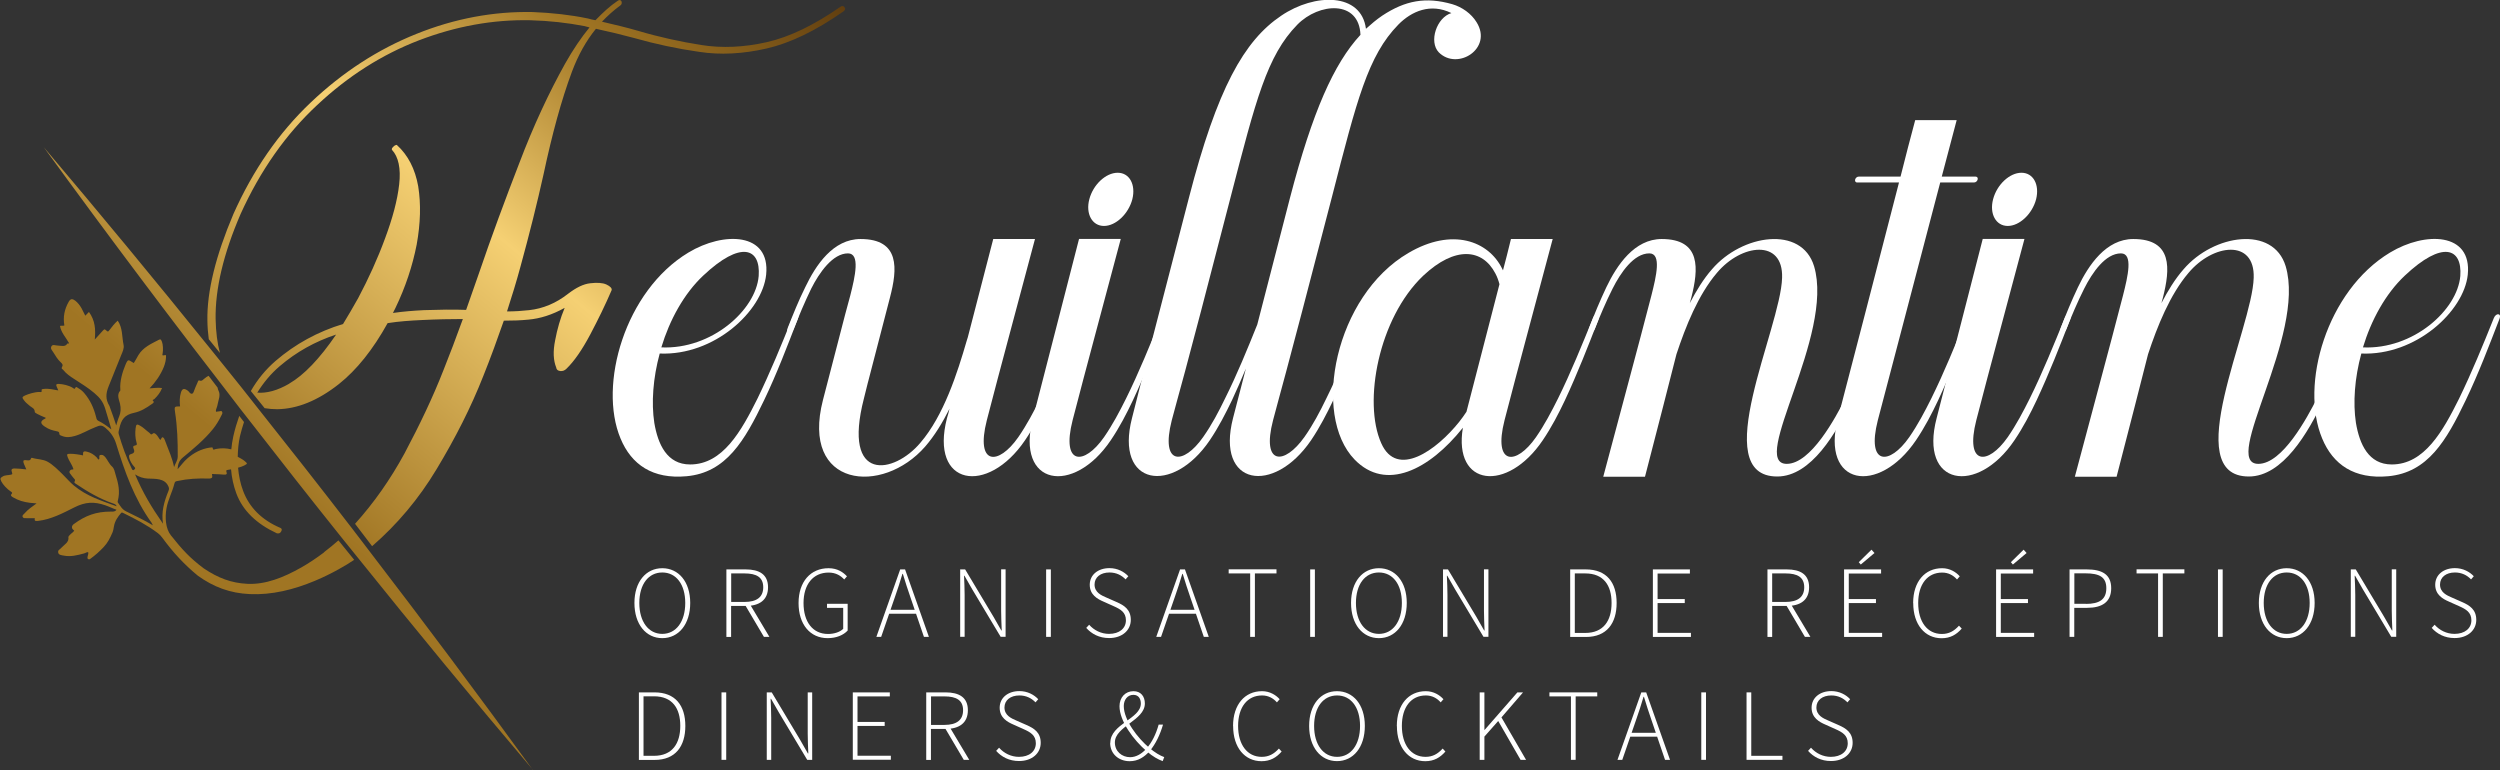 <svg xmlns="http://www.w3.org/2000/svg" width="250" height="77" viewBox="0 0 250 77" fill="none"><rect x="0" y="0" width="250" height="77" fill="#333333" stroke="none"/><g id="Calque_1" clip-path="url(#clip0_153_2733)"><path id="Vector" d="M79.785 31.886C78.731 34.61 77.703 37.326 76.409 40.024C74.472 44.055 72.621 47.266 68.653 47.624C65.277 47.932 63.143 46.472 62.054 43.85C59.809 38.487 62.492 29.085 68.833 25.26C72.364 23.125 77.052 23.227 76.615 27.471C76.229 31.118 71.439 35.584 65.971 35.353C65.302 37.795 65.123 40.281 65.431 42.287C65.791 44.422 66.691 46.446 69.013 46.446C72.287 46.446 74.138 43.081 75.741 39.871C77.026 37.223 78.14 34.508 79.22 31.809C79.451 31.246 80.017 31.323 79.785 31.886ZM66.125 34.738C71.147 34.969 75.586 31.015 75.869 27.599C76.075 24.799 74.095 24.004 70.307 27.574C68.379 29.393 66.956 32.014 66.134 34.738H66.125Z" fill="white"></path><path id="Vector_2" d="M108.1 31.886C107.045 34.61 105.983 37.326 104.723 40.024C104.08 41.382 103.386 42.723 102.503 44.029C98.741 49.571 92.948 48.598 94.696 41.818C94.799 41.51 94.876 41.177 94.953 40.87C94.259 42.253 93.462 43.568 92.528 44.644C88.252 49.571 80.033 48.777 82.296 39.999C85.132 29.008 84.464 31.681 85.029 29.546C85.518 27.616 86.032 25.337 84.798 25.337C83.281 25.337 81.936 27.241 81.113 28.88C80.47 30.212 79.905 31.553 79.356 32.911C79.125 33.449 78.559 33.372 78.765 32.809C79.305 31.451 79.845 30.084 80.522 28.727C81.576 26.515 83.307 23.902 86.058 23.902C90.026 23.902 89.743 26.908 88.997 29.751C85.595 42.945 87.481 35.498 86.392 39.845C84.198 48.367 89.409 47.394 92.031 44.285C94.379 41.561 95.742 37.275 96.667 34.089C96.745 33.859 96.822 33.603 96.873 33.372C97.516 30.879 98.236 28.112 99.324 23.902H103.498C101.278 32.27 100.198 36.173 98.681 42.031C97.524 46.574 99.838 46.574 101.826 43.722C102.675 42.492 103.369 41.177 104.02 39.871C105.331 37.223 106.42 34.508 107.525 31.809C107.731 31.246 108.297 31.323 108.091 31.886H108.1Z" fill="white"></path><path id="Vector_3" d="M116.671 31.886C115.617 34.61 114.554 37.326 113.294 40.024C112.651 41.382 111.957 42.723 111.075 44.029C107.338 49.571 101.519 48.598 103.293 41.818C104.99 35.165 105.667 32.655 107.904 23.893H112.077C109.858 32.262 108.778 36.164 107.261 42.023C106.104 46.566 108.418 46.566 110.406 43.713C111.255 42.484 111.949 41.169 112.6 39.862C113.911 37.215 115 34.499 116.105 31.801C116.311 31.237 116.876 31.314 116.671 31.878V31.886ZM111.769 17.275C110.586 17.275 109.318 18.454 108.932 19.922C108.546 21.383 109.215 22.595 110.398 22.595C111.58 22.595 112.849 21.391 113.234 19.922C113.594 18.462 112.951 17.275 111.769 17.275Z" fill="white"></path><path id="Vector_4" d="M143.88 5.235C142.851 4.159 143.674 1.742 145.14 1.307C143.057 0.282 141.146 1.127 139.835 2.459C136.793 5.568 135.687 10.008 133.21 19.632C128.034 39.58 128.188 38.658 127.306 42.023C126.123 46.566 128.437 46.54 130.451 43.688C131.299 42.484 131.993 41.169 132.636 39.836C133.947 37.189 135.036 34.499 136.116 31.775C136.347 31.237 136.913 31.314 136.707 31.852C135.653 34.576 134.59 37.292 133.33 40.016C132.688 41.348 131.993 42.714 131.111 44.021C127.349 49.537 121.555 48.589 123.304 41.809C123.638 40.554 123.406 41.45 124.589 36.856C124.152 37.907 123.689 38.965 123.201 40.016C122.558 41.348 121.864 42.714 120.981 44.021C117.245 49.537 111.452 48.589 113.2 41.809C113.714 39.785 112.763 43.397 118.899 19.752C121.71 8.864 124.409 4.065 128.12 1.571C131.496 -0.717 136.133 -0.743 136.595 2.878C137.135 2.391 137.65 1.956 138.215 1.571C140.538 0.034 142.594 -0.333 145.225 0.418C146.202 0.7 147.136 1.366 147.651 2.212C149.322 4.859 145.722 7.113 143.863 5.218L143.88 5.235ZM136.047 3.493C135.918 -0.026 131.899 0.256 129.731 2.468C126.689 5.576 125.583 10.017 123.081 19.641C117.93 39.589 118.059 38.666 117.176 42.031C116.019 46.574 118.333 46.548 120.321 43.696C121.17 42.492 121.864 41.177 122.507 39.845C123.715 37.428 124.726 34.943 125.729 32.45C126.5 29.47 127.554 25.388 129.003 19.769C131.248 11.17 133.382 6.37 136.038 3.493H136.047Z" fill="white"></path><path id="Vector_5" d="M159.87 31.886C158.816 34.61 157.754 37.326 156.494 40.024C155.851 41.382 155.157 42.723 154.274 44.029C150.718 49.29 145.31 48.675 146.287 42.774C142.911 47.01 138.583 49.17 135.463 45.959C131.136 41.493 133.501 29.581 140.845 25.294C145.224 22.723 148.858 24.09 150.221 26.882C150.246 26.933 150.272 26.985 150.298 27.036C150.555 26.088 150.812 25.063 151.095 23.902H155.268C153.049 32.27 151.969 36.173 150.452 42.031C149.295 46.574 151.609 46.574 153.597 43.722C154.446 42.492 155.14 41.177 155.791 39.871C157.102 37.223 158.191 34.508 159.296 31.809C159.502 31.246 160.067 31.323 159.862 31.886H159.87ZM145.927 42.176C146.184 41.843 146.416 41.536 146.647 41.177C147.907 36.276 148.61 33.577 149.946 28.419C149.844 28.035 149.715 27.676 149.535 27.343C148.25 24.875 145.516 24.568 142.319 27.574C137.863 31.809 136.286 40.204 138.12 44.311C139.688 47.881 143.656 45.028 145.927 42.176Z" fill="white"></path><path id="Vector_6" d="M188.57 31.886C187.516 34.61 186.488 37.326 185.194 40.024C183.651 43.261 181.123 47.65 177.721 47.65C170.685 47.65 178.081 32.809 178.209 27.779C178.338 23.876 174.139 24.363 171.688 27.292C169.828 29.478 168.568 32.629 167.643 35.43C166.794 38.795 165.997 41.877 164.498 47.676H160.324C162.544 39.307 163.623 35.404 165.14 29.546C165.629 27.616 166.169 25.337 164.935 25.337C163.392 25.337 162.072 27.241 161.25 28.88C160.581 30.212 160.016 31.553 159.476 32.911C159.244 33.449 158.679 33.372 158.91 32.809C159.424 31.451 159.99 30.084 160.633 28.727C161.687 26.515 163.443 23.902 166.169 23.902C170.137 23.902 169.854 26.908 169.134 29.751C169.082 29.931 169.031 30.136 168.98 30.315C169.622 29.085 170.342 27.898 171.199 26.925C174.216 23.407 180.163 22.535 181.406 26.617C183.471 33.526 174.859 46.386 178.672 46.386C181.097 46.386 183.565 41.741 184.525 39.862C185.811 37.215 186.899 34.499 188.005 31.801C188.236 31.237 188.776 31.314 188.57 31.878V31.886Z" fill="white"></path><path id="Vector_7" d="M197.193 31.886C196.139 34.61 195.076 37.326 193.816 40.024C193.174 41.382 192.479 42.723 191.597 44.029C187.835 49.571 182.041 48.598 183.79 41.818C185.152 36.609 187.757 26.566 189.9 18.249H185.726C185.341 18.249 185.495 17.66 185.881 17.66H190.054C190.568 15.636 191.057 13.706 191.52 12.015H195.667C195.23 13.655 194.716 15.585 194.176 17.66H197.553C197.938 17.66 197.784 18.249 197.398 18.249H194.022C191.802 26.694 189 37.428 187.783 42.023C186.626 46.566 188.94 46.566 190.928 43.713C191.777 42.484 192.471 41.169 193.122 39.862C194.433 37.215 195.522 34.499 196.627 31.801C196.833 31.237 197.398 31.314 197.193 31.878V31.886Z" fill="white"></path><path id="Vector_8" d="M207.04 31.886C205.986 34.61 204.923 37.326 203.663 40.024C203.021 41.382 202.326 42.723 201.444 44.029C197.707 49.571 191.888 48.598 193.662 41.818C195.359 35.165 196.036 32.655 198.273 23.893H202.446C200.227 32.262 199.147 36.164 197.63 42.023C196.473 46.566 198.787 46.566 200.775 43.713C201.624 42.484 202.318 41.169 202.969 39.862C204.28 37.215 205.369 34.499 206.474 31.801C206.68 31.237 207.246 31.314 207.04 31.878V31.886ZM202.146 17.275C200.964 17.275 199.695 18.454 199.31 19.922C198.924 21.383 199.593 22.595 200.775 22.595C201.958 22.595 203.226 21.391 203.612 19.922C203.972 18.462 203.329 17.275 202.146 17.275Z" fill="white"></path><path id="Vector_9" d="M235.73 31.886C234.676 34.61 233.648 37.326 232.354 40.024C230.811 43.261 228.283 47.65 224.881 47.65C217.845 47.65 225.241 32.809 225.369 27.779C225.498 23.876 221.299 24.363 218.848 27.292C216.988 29.478 215.728 32.629 214.803 35.43C213.954 38.795 213.157 41.877 211.658 47.676H207.484C209.704 39.307 210.784 35.404 212.3 29.546C212.789 27.616 213.329 25.337 212.095 25.337C210.552 25.337 209.232 27.241 208.41 28.88C207.741 30.212 207.176 31.553 206.636 32.911C206.404 33.449 205.839 33.372 206.07 32.809C206.584 31.451 207.15 30.084 207.793 28.727C208.847 26.515 210.604 23.902 213.329 23.902C217.297 23.902 217.014 26.908 216.294 29.751C216.243 29.931 216.191 30.136 216.14 30.315C216.782 29.085 217.502 27.898 218.359 26.925C221.376 23.407 227.323 22.535 228.566 26.617C230.631 33.526 222.019 46.386 225.832 46.386C228.258 46.386 230.726 41.741 231.685 39.862C232.971 37.215 234.059 34.499 235.165 31.801C235.396 31.237 235.936 31.314 235.73 31.878V31.886Z" fill="white"></path><path id="Vector_10" d="M249.948 31.886C248.894 34.61 247.865 37.326 246.571 40.024C244.643 44.055 242.783 47.266 238.815 47.624C235.439 47.932 233.305 46.472 232.217 43.85C229.971 38.487 232.654 29.085 238.995 25.26C242.526 23.125 247.214 23.227 246.777 27.471C246.391 31.118 241.601 35.584 236.133 35.353C235.465 37.795 235.285 40.281 235.593 42.287C235.953 44.422 236.853 46.446 239.175 46.446C242.449 46.446 244.3 43.081 245.903 39.871C247.188 37.223 248.302 34.508 249.382 31.809C249.613 31.246 250.179 31.323 249.948 31.886ZM236.287 34.738C241.309 34.969 245.74 31.015 246.031 27.599C246.237 24.799 244.257 24.004 240.469 27.574C238.541 29.393 237.119 32.014 236.296 34.738H236.287Z" fill="white"></path><g id="Group"><path id="Vector_11" d="M63.443 60.297C63.443 58.162 64.609 56.821 66.229 56.821C67.848 56.821 69.022 58.162 69.022 60.297C69.022 62.432 67.857 63.815 66.229 63.815C64.6 63.815 63.443 62.432 63.443 60.297ZM68.525 60.297C68.525 58.427 67.608 57.248 66.229 57.248C64.849 57.248 63.932 58.427 63.932 60.297C63.932 62.167 64.849 63.388 66.229 63.388C67.608 63.388 68.525 62.167 68.525 60.297Z" fill="white"></path><path id="Vector_12" d="M72.639 56.941H74.576C75.921 56.941 76.804 57.436 76.804 58.726C76.804 60.015 75.921 60.596 74.576 60.596H73.11V63.696H72.639V56.95V56.941ZM74.456 60.194C75.655 60.194 76.324 59.725 76.324 58.726C76.324 57.727 75.655 57.342 74.456 57.342H73.119V60.194H74.456ZM74.473 60.451L74.927 60.314L76.941 63.687H76.392L74.481 60.451H74.473Z" fill="white"></path><path id="Vector_13" d="M79.856 60.305C79.856 58.162 81.064 56.821 82.855 56.821C83.772 56.821 84.338 57.248 84.697 57.633L84.423 57.949C84.072 57.573 83.6 57.257 82.864 57.257C81.312 57.257 80.353 58.435 80.353 60.305C80.353 62.175 81.261 63.397 82.803 63.397C83.412 63.397 83.986 63.209 84.32 62.884V60.784H82.701V60.382H84.766V63.055C84.346 63.508 83.652 63.815 82.761 63.815C81.021 63.815 79.856 62.449 79.856 60.305Z" fill="white"></path><path id="Vector_14" d="M90.036 56.941H90.508L92.89 63.687H92.393L91.039 59.716C90.765 58.913 90.525 58.205 90.285 57.385H90.242C90.002 58.205 89.771 58.913 89.488 59.716L88.117 63.687H87.637L90.019 56.941H90.036ZM88.734 60.98H91.767V61.373H88.734V60.98Z" fill="white"></path><path id="Vector_15" d="M96.018 56.941H96.515L99.36 61.697L100.131 63.047H100.174C100.148 62.38 100.114 61.731 100.114 61.074V56.932H100.56V63.678H100.063L97.217 58.922L96.446 57.573H96.403C96.429 58.222 96.463 58.828 96.463 59.486V63.678H96.018V56.932V56.941Z" fill="white"></path><path id="Vector_16" d="M104.613 56.941H105.085V63.687H104.613V56.941Z" fill="white"></path><path id="Vector_17" d="M108.615 62.799L108.915 62.474C109.404 63.029 110.115 63.388 110.903 63.388C111.94 63.388 112.592 62.833 112.592 62.03C112.592 61.228 112.043 60.92 111.375 60.621L110.346 60.16C109.755 59.904 108.975 59.486 108.975 58.478C108.975 57.47 109.815 56.813 110.946 56.813C111.76 56.813 112.42 57.18 112.832 57.624L112.557 57.94C112.163 57.522 111.623 57.248 110.946 57.248C110.055 57.248 109.455 57.727 109.455 58.452C109.455 59.238 110.132 59.537 110.629 59.75L111.658 60.203C112.42 60.536 113.08 60.954 113.08 61.988C113.08 63.021 112.223 63.806 110.912 63.806C109.918 63.806 109.155 63.388 108.624 62.79L108.615 62.799Z" fill="white"></path><path id="Vector_18" d="M118.025 56.941H118.496L120.878 63.687H120.381L119.027 59.716C118.753 58.913 118.513 58.205 118.273 57.385H118.23C117.99 58.205 117.759 58.913 117.476 59.716L116.105 63.687H115.625L118.007 56.941H118.025ZM116.722 60.98H119.756V61.373H116.722V60.98Z" fill="white"></path><path id="Vector_19" d="M125.027 57.342H122.867V56.932H127.649V57.342H125.49V63.687H125.018V57.342H125.027Z" fill="white"></path><path id="Vector_20" d="M131.018 56.941H131.489V63.687H131.018V56.941Z" fill="white"></path><path id="Vector_21" d="M135.105 60.297C135.105 58.162 136.271 56.821 137.891 56.821C139.51 56.821 140.676 58.162 140.676 60.297C140.676 62.432 139.519 63.815 137.891 63.815C136.262 63.815 135.105 62.432 135.105 60.297ZM140.187 60.297C140.187 58.427 139.27 57.248 137.891 57.248C136.511 57.248 135.594 58.427 135.594 60.297C135.594 62.167 136.511 63.388 137.891 63.388C139.27 63.388 140.187 62.167 140.187 60.297Z" fill="white"></path><path id="Vector_22" d="M144.301 56.941H144.798L147.643 61.697L148.414 63.047H148.457C148.431 62.38 148.397 61.731 148.397 61.074V56.932H148.843V63.678H148.346L145.501 58.922L144.729 57.573H144.686C144.712 58.222 144.746 58.828 144.746 59.486V63.678H144.301V56.932V56.941Z" fill="white"></path><path id="Vector_23" d="M157.01 56.941H158.578C160.669 56.941 161.663 58.256 161.663 60.297C161.663 62.338 160.669 63.696 158.595 63.696H157.018V56.95L157.01 56.941ZM158.527 63.294C160.361 63.294 161.158 62.056 161.158 60.297C161.158 58.538 160.361 57.342 158.527 57.342H157.481V63.294H158.527Z" fill="white"></path><path id="Vector_24" d="M165.279 56.941H168.99V57.351H165.759V59.904H168.476V60.306H165.759V63.286H169.093V63.696H165.288V56.95L165.279 56.941Z" fill="white"></path><path id="Vector_25" d="M176.746 56.941H178.683C180.028 56.941 180.911 57.436 180.911 58.726C180.911 60.015 180.028 60.596 178.683 60.596H177.217V63.696H176.746V56.95V56.941ZM178.554 60.194C179.754 60.194 180.423 59.725 180.423 58.726C180.423 57.727 179.754 57.342 178.554 57.342H177.217V60.194H178.554ZM178.571 60.451L179.026 60.314L181.04 63.687H180.491L178.58 60.451H178.571Z" fill="white"></path><path id="Vector_26" d="M184.398 56.941H188.109V57.351H184.878V59.904H187.595V60.305H184.878V63.286H188.212V63.696H184.407V56.949L184.398 56.941ZM185.872 56.224L187.149 54.968L187.449 55.301L186.078 56.454L185.872 56.215V56.224Z" fill="white"></path><path id="Vector_27" d="M191.314 60.305C191.314 58.162 192.489 56.821 194.211 56.821C194.999 56.821 195.608 57.214 195.976 57.633L195.702 57.949C195.334 57.53 194.837 57.257 194.22 57.257C192.737 57.257 191.82 58.435 191.82 60.305C191.82 62.175 192.728 63.397 194.185 63.397C194.888 63.397 195.402 63.115 195.899 62.568L196.174 62.859C195.651 63.456 195.042 63.824 194.16 63.824C192.489 63.824 191.323 62.457 191.323 60.314L191.314 60.305Z" fill="white"></path><path id="Vector_28" d="M199.609 56.941H203.312V57.351H200.081V59.904H202.797V60.305H200.081V63.286H203.414V63.696H199.609V56.949V56.941ZM201.083 56.224L202.36 54.968L202.66 55.301L201.289 56.454L201.083 56.215V56.224Z" fill="white"></path><path id="Vector_29" d="M206.964 56.941H208.669C210.203 56.941 211.12 57.436 211.12 58.82C211.12 60.203 210.212 60.784 208.703 60.784H207.426V63.687H206.955V56.941H206.964ZM208.583 60.391C209.963 60.391 210.632 59.93 210.632 58.82C210.632 57.709 209.946 57.334 208.549 57.334H207.435V60.382H208.592L208.583 60.391Z" fill="white"></path><path id="Vector_30" d="M215.816 57.342H213.656V56.932H218.438V57.342H216.279V63.687H215.807V57.342H215.816Z" fill="white"></path><path id="Vector_31" d="M221.797 56.941H222.268V63.687H221.797V56.941Z" fill="white"></path><path id="Vector_32" d="M225.885 60.297C225.885 58.162 227.05 56.821 228.67 56.821C230.29 56.821 231.464 58.162 231.464 60.297C231.464 62.432 230.298 63.815 228.67 63.815C227.042 63.815 225.885 62.432 225.885 60.297ZM230.967 60.297C230.967 58.427 230.05 57.248 228.67 57.248C227.29 57.248 226.373 58.427 226.373 60.297C226.373 62.167 227.29 63.388 228.67 63.388C230.05 63.388 230.967 62.167 230.967 60.297Z" fill="white"></path><path id="Vector_33" d="M235.08 56.941H235.577L238.422 61.697L239.194 63.047H239.236C239.211 62.38 239.176 61.731 239.176 61.074V56.932H239.622V63.678H239.125L236.28 58.922L235.509 57.573H235.466C235.491 58.222 235.526 58.828 235.526 59.486V63.678H235.08V56.932V56.941Z" fill="white"></path><path id="Vector_34" d="M243.162 62.799L243.462 62.474C243.951 63.029 244.662 63.388 245.45 63.388C246.487 63.388 247.139 62.833 247.139 62.03C247.139 61.228 246.59 60.92 245.922 60.621L244.893 60.16C244.302 59.904 243.522 59.486 243.522 58.478C243.522 57.47 244.362 56.813 245.493 56.813C246.307 56.813 246.967 57.18 247.378 57.624L247.104 57.94C246.71 57.522 246.17 57.248 245.493 57.248C244.602 57.248 244.002 57.727 244.002 58.452C244.002 59.238 244.679 59.537 245.176 59.75L246.204 60.203C246.967 60.536 247.627 60.954 247.627 61.988C247.627 63.021 246.77 63.806 245.459 63.806C244.465 63.806 243.702 63.388 243.171 62.79L243.162 62.799Z" fill="white"></path><path id="Vector_35" d="M63.881 69.238H65.449C67.54 69.238 68.534 70.553 68.534 72.594C68.534 74.635 67.54 75.992 65.466 75.992H63.889V69.246L63.881 69.238ZM65.398 75.582C67.232 75.582 68.029 74.344 68.029 72.585C68.029 70.826 67.232 69.63 65.398 69.63H64.352V75.582H65.398Z" fill="white"></path><path id="Vector_36" d="M72.15 69.238H72.622V75.984H72.15V69.238Z" fill="white"></path><path id="Vector_37" d="M76.676 69.238H77.173L80.018 73.994L80.789 75.343H80.832C80.806 74.686 80.772 74.028 80.772 73.379V69.238H81.218V75.984H80.721L77.876 71.227L77.104 69.878H77.061C77.087 70.527 77.121 71.142 77.121 71.791V75.984H76.676V69.238Z" fill="white"></path><path id="Vector_38" d="M85.272 69.238H88.982V69.639H85.751V72.192H88.468V72.594H85.751V75.574H89.085V75.975H85.28V69.229L85.272 69.238Z" fill="white"></path><path id="Vector_39" d="M92.623 69.238H94.56C95.905 69.238 96.788 69.733 96.788 71.022C96.788 72.312 95.905 72.892 94.56 72.892H93.094V75.992H92.623V69.246V69.238ZM94.44 72.491C95.64 72.491 96.308 72.022 96.308 71.022C96.308 70.023 95.64 69.639 94.44 69.639H93.103V72.491H94.44ZM94.457 72.747L94.911 72.611L96.925 75.984H96.377L94.466 72.747H94.457Z" fill="white"></path><path id="Vector_40" d="M99.607 75.096L99.907 74.771C100.396 75.326 101.107 75.685 101.896 75.685C102.933 75.685 103.584 75.13 103.584 74.327C103.584 73.524 103.035 73.217 102.367 72.918L101.339 72.457C100.747 72.201 99.967 71.782 99.967 70.775C99.967 69.767 100.807 69.109 101.938 69.109C102.753 69.109 103.412 69.477 103.824 69.921L103.55 70.237C103.155 69.818 102.615 69.545 101.938 69.545C101.047 69.545 100.447 70.023 100.447 70.749C100.447 71.535 101.124 71.834 101.621 72.047L102.65 72.5C103.412 72.833 104.072 73.251 104.072 74.284C104.072 75.318 103.215 76.103 101.904 76.103C100.91 76.103 100.147 75.685 99.616 75.087L99.607 75.096Z" fill="white"></path><path id="Vector_41" d="M111.033 74.276C111.033 72.389 114.084 71.885 114.084 70.356C114.084 69.921 113.887 69.485 113.338 69.485C112.738 69.485 112.378 69.989 112.378 70.604C112.378 71.97 113.724 73.789 114.975 74.822C115.498 75.258 115.995 75.557 116.423 75.71L116.269 76.112C115.806 75.95 115.266 75.642 114.701 75.155C113.338 73.994 111.95 72.098 111.95 70.621C111.95 69.75 112.524 69.118 113.347 69.118C114.084 69.118 114.486 69.639 114.486 70.348C114.486 72.038 111.487 72.628 111.487 74.25C111.487 75.138 112.19 75.719 113.012 75.719C113.629 75.719 114.195 75.36 114.641 74.865C115.206 74.225 115.601 73.405 115.866 72.457H116.303C116.012 73.456 115.575 74.387 114.966 75.113C114.435 75.702 113.809 76.12 112.97 76.12C111.89 76.12 111.016 75.403 111.016 74.284L111.033 74.276Z" fill="white"></path><path id="Vector_42" d="M123.305 72.602C123.305 70.459 124.479 69.118 126.201 69.118C126.99 69.118 127.598 69.511 127.967 69.921L127.692 70.237C127.324 69.818 126.827 69.545 126.21 69.545C124.727 69.545 123.81 70.724 123.81 72.594C123.81 74.464 124.719 75.685 126.176 75.685C126.878 75.685 127.393 75.403 127.89 74.856L128.164 75.155C127.641 75.753 127.033 76.12 126.15 76.12C124.479 76.12 123.313 74.754 123.313 72.611L123.305 72.602Z" fill="white"></path><path id="Vector_43" d="M130.914 72.594C130.914 70.459 132.08 69.118 133.699 69.118C135.319 69.118 136.484 70.459 136.484 72.594C136.484 74.728 135.328 76.112 133.699 76.112C132.071 76.112 130.914 74.728 130.914 72.594ZM136.005 72.594C136.005 70.724 135.088 69.545 133.708 69.545C132.328 69.545 131.411 70.724 131.411 72.594C131.411 74.464 132.328 75.685 133.708 75.685C135.088 75.685 136.005 74.464 136.005 72.594Z" fill="white"></path><path id="Vector_44" d="M139.682 72.602C139.682 70.459 140.856 69.118 142.578 69.118C143.367 69.118 143.975 69.511 144.344 69.921L144.069 70.237C143.701 69.818 143.204 69.545 142.587 69.545C141.104 69.545 140.187 70.724 140.187 72.594C140.187 74.464 141.096 75.685 142.553 75.685C143.255 75.685 143.769 75.403 144.267 74.856L144.541 75.155C144.018 75.753 143.41 76.12 142.527 76.12C140.856 76.12 139.69 74.754 139.69 72.611L139.682 72.602Z" fill="white"></path><path id="Vector_45" d="M147.969 69.238H148.44V72.987H148.466L151.739 69.238H152.305L150.145 71.74L152.605 75.984H152.057L149.82 72.098L148.44 73.661V75.984H147.969V69.238Z" fill="white"></path><path id="Vector_46" d="M157.103 69.639H154.943V69.238H159.725V69.639H157.566V75.984H157.094V69.639H157.103Z" fill="white"></path><path id="Vector_47" d="M164.148 69.238H164.619L167.001 75.984H166.504L165.15 72.013C164.876 71.21 164.636 70.501 164.396 69.682H164.353C164.113 70.501 163.882 71.21 163.599 72.013L162.228 75.984H161.748L164.13 69.238H164.148ZM162.854 73.277H165.887V73.67H162.854V73.277Z" fill="white"></path><path id="Vector_48" d="M170.129 69.238H170.6V75.984H170.129V69.238Z" fill="white"></path><path id="Vector_49" d="M174.654 69.238H175.126V75.582H178.245V75.984H174.654V69.238Z" fill="white"></path><path id="Vector_50" d="M180.799 75.096L181.099 74.771C181.587 75.326 182.299 75.685 183.087 75.685C184.124 75.685 184.775 75.13 184.775 74.327C184.775 73.524 184.227 73.217 183.558 72.918L182.53 72.457C181.939 72.201 181.159 71.782 181.159 70.775C181.159 69.767 181.999 69.109 183.13 69.109C183.944 69.109 184.604 69.477 185.015 69.921L184.741 70.237C184.347 69.818 183.807 69.545 183.13 69.545C182.239 69.545 181.639 70.023 181.639 70.749C181.639 71.535 182.316 71.834 182.813 72.047L183.841 72.5C184.604 72.833 185.264 73.251 185.264 74.284C185.264 75.318 184.407 76.103 183.096 76.103C182.101 76.103 181.339 75.685 180.807 75.087L180.799 75.096Z" fill="white"></path></g><path id="Vector_51" d="M84.345 0.623C84.268 0.598 84.165 0.598 84.088 0.649C81.405 2.519 78.937 3.706 76.666 4.218C74.395 4.731 72.21 4.833 70.119 4.5C68.028 4.167 65.894 3.706 63.752 3.066C62.595 2.733 61.403 2.451 60.195 2.169C60.761 1.58 61.352 1.042 62.02 0.555C62.123 0.478 62.175 0.401 62.175 0.273C62.175 0.171 62.149 0.094 62.072 0.043C61.995 -0.009 61.918 -0.009 61.789 0.068C61.018 0.581 60.298 1.247 59.544 2.024C59.287 1.973 59.029 1.921 58.772 1.844C57.05 1.486 55.19 1.281 53.262 1.204C49.371 1.127 45.481 1.844 41.641 3.39C37.802 4.927 34.271 7.216 31.075 10.247C27.878 13.279 25.307 17.002 23.345 21.391C21.571 25.576 20.688 29.145 20.739 32.048C20.748 32.706 20.799 33.329 20.877 33.919C21.245 34.371 21.622 34.832 21.991 35.293C21.733 34.328 21.588 33.21 21.562 31.92C21.511 28.915 22.333 25.396 24.064 21.391C26.044 17.028 28.598 13.407 31.717 10.504C34.811 7.6 38.213 5.448 41.898 4.031C45.583 2.622 49.294 1.947 53.031 2.024C54.942 2.075 56.741 2.28 58.464 2.613C58.618 2.664 58.772 2.69 58.952 2.741C58.13 3.74 57.307 4.953 56.527 6.336C54.907 9.24 53.356 12.553 51.942 16.276C50.502 19.999 49.131 23.697 47.872 27.395C47.434 28.65 47.023 29.837 46.612 30.989C45.326 30.938 43.904 30.964 42.387 31.015C41.384 31.066 40.347 31.143 39.293 31.297L39.55 30.785C40.553 28.701 41.247 26.6 41.667 24.465C42.053 22.331 42.104 20.409 41.821 18.633C41.513 16.891 40.793 15.499 39.687 14.5C39.662 14.474 39.61 14.5 39.533 14.525C39.456 14.551 39.404 14.602 39.353 14.654C39.276 14.73 39.225 14.782 39.199 14.833C39.173 14.91 39.173 14.961 39.199 14.987C39.842 15.678 40.099 16.84 39.919 18.428C39.739 20.042 39.25 21.844 38.505 23.842C37.759 25.874 36.859 27.847 35.822 29.803C35.308 30.725 34.794 31.596 34.306 32.399C31.777 33.167 29.515 34.405 27.552 36.096C26.558 36.959 25.753 37.941 25.084 39.102C25.547 39.674 26.001 40.246 26.464 40.818C26.875 40.887 27.295 40.921 27.732 40.921C29.712 40.895 31.777 40.075 33.894 38.402C35.668 36.993 37.296 34.96 38.762 32.313C39.893 32.134 41.033 32.057 42.138 32.006C43.681 31.929 45.078 31.903 46.286 31.903C45.618 33.748 44.975 35.447 44.349 37.01C43.295 39.708 41.975 42.475 40.459 45.327C39.036 47.949 37.382 50.297 35.505 52.381C36.071 53.124 36.636 53.867 37.211 54.618C39.722 52.441 41.881 49.879 43.655 46.924C45.532 43.816 47.109 40.707 48.317 37.633C49.089 35.712 49.757 33.859 50.383 32.066C51.282 32.066 52.079 32.04 52.834 31.963C54.016 31.861 55.233 31.476 56.467 30.785C56.03 31.835 55.722 32.919 55.516 34.021C55.285 35.148 55.336 36.045 55.619 36.745C55.644 36.976 55.799 37.078 56.03 37.104C56.261 37.129 56.467 37.053 56.647 36.873C57.418 36.13 58.215 34.977 59.021 33.457C59.818 31.946 60.538 30.477 61.163 29.017C61.215 28.838 61.035 28.633 60.649 28.453C60.264 28.274 59.724 28.248 59.029 28.325C58.335 28.402 57.615 28.761 56.81 29.376C55.602 30.323 54.307 30.861 52.919 31.015C52.225 31.092 51.48 31.143 50.7 31.143C51.188 29.632 51.651 28.137 52.036 26.703C52.962 23.338 53.733 20.23 54.359 17.412C55.207 13.432 56.133 10.017 57.196 7.165C57.813 5.525 58.61 4.082 59.595 2.878C60.906 3.16 62.175 3.467 63.409 3.8C65.577 4.415 67.737 4.876 69.905 5.183C72.047 5.516 74.31 5.388 76.658 4.85C79.006 4.312 81.577 3.083 84.362 1.127C84.465 1.05 84.516 0.948 84.516 0.845C84.491 0.769 84.439 0.692 84.362 0.64L84.345 0.623ZM28.924 38.368C27.741 39.059 26.653 39.341 25.727 39.264C26.344 38.265 27.09 37.368 27.972 36.617C29.618 35.208 31.503 34.149 33.611 33.457C31.966 35.874 30.389 37.514 28.924 38.359V38.368ZM32.377 55.259C31.657 55.797 30.92 56.3 30.132 56.745C28.332 57.769 26.524 58.469 24.75 58.384C23.122 58.307 21.802 57.795 20.388 56.847C19.017 55.831 18.203 54.943 17.089 53.534C16.54 52.842 16.497 51.732 16.643 50.861C16.789 49.99 17.234 49.196 17.431 48.393C17.491 48.154 17.551 48.137 17.723 48.103C18.803 47.872 19.788 47.821 20.902 47.855C21.108 47.855 21.271 47.804 21.219 47.565C21.168 47.325 21.219 47.411 21.433 47.411C21.648 47.411 22.145 47.437 22.393 47.462C22.642 47.488 22.728 47.394 22.651 47.206C22.573 47.01 22.685 47.01 22.805 46.984C22.899 46.967 23.002 46.95 23.105 46.933C23.173 47.778 23.353 48.581 23.636 49.349C24.279 51.066 25.65 52.381 27.681 53.329C27.809 53.354 27.912 53.354 28.015 53.278C28.092 53.201 28.144 53.124 28.169 53.021C28.195 52.919 28.144 52.842 28.041 52.791C26.164 51.996 24.922 50.733 24.304 49.068C24.03 48.333 23.876 47.565 23.807 46.77C24.056 46.702 24.287 46.625 24.442 46.54C24.819 46.343 24.707 46.335 24.484 46.121C24.313 45.968 24.03 45.814 23.773 45.677C23.79 45.003 23.842 44.32 23.996 43.619C24.116 43.124 24.253 42.663 24.399 42.202C24.244 41.997 24.082 41.792 23.927 41.587C23.696 42.245 23.49 42.919 23.328 43.645C23.233 44.081 23.173 44.516 23.13 44.934C22.599 44.815 22.171 44.789 21.579 44.9C21.476 44.917 21.288 45.08 21.271 44.789C21.271 44.712 21.065 44.747 20.962 44.764C20.131 44.892 19.402 45.267 18.76 45.822C18.374 46.147 18.1 46.557 17.757 46.924C17.791 46.437 17.886 46.087 18.271 45.763C19.334 44.875 20.388 44.021 21.271 42.936C21.613 42.518 21.896 42.048 22.136 41.553C22.196 41.433 22.291 41.314 22.205 41.169C22.119 41.023 21.939 41.169 21.845 41.143C21.751 41.117 21.596 41.263 21.588 41.092C21.579 40.921 21.725 40.716 21.776 40.374C21.828 40.033 22.093 39.512 21.845 39.051C21.802 38.974 21.776 38.871 21.759 38.76C21.459 38.368 21.159 37.975 20.859 37.582C20.731 37.633 20.585 37.736 20.371 37.915C20.277 38 20.165 38.129 19.994 38.06C19.822 37.992 19.822 38.094 19.737 38.291C19.651 38.487 19.454 38.906 19.368 39.179C19.274 39.452 19.077 39.401 18.965 39.264C18.854 39.128 18.837 39.111 18.768 39.059C18.391 38.795 18.211 38.854 18.083 39.29C17.954 39.725 17.954 40.195 18.006 40.639C17.449 40.639 17.414 40.639 17.509 41.245C17.731 42.672 17.783 44.191 17.774 45.652C17.774 46.045 17.526 46.352 17.406 46.711C17.251 45.874 16.892 45.097 16.592 44.294C16.557 44.209 16.532 44.149 16.497 44.046C16.463 43.935 16.403 43.782 16.274 43.73C16.146 43.679 16.086 44.046 16.017 43.978C15.906 43.876 15.777 43.585 15.623 43.449C15.469 43.312 15.383 43.252 15.238 43.389C15.092 43.525 15.023 43.346 14.946 43.286C14.629 43.064 14.363 42.765 14.029 42.578C13.695 42.381 13.609 42.398 13.558 42.842C13.506 43.286 13.515 43.807 13.661 44.285C13.704 44.431 13.712 44.516 13.506 44.55C13.301 44.584 13.275 44.687 13.378 44.909C13.481 45.131 13.421 45.319 13.155 45.387C12.889 45.455 12.872 45.566 12.932 45.822C12.992 46.07 13.232 46.48 13.404 46.651C13.575 46.822 13.532 46.864 13.404 46.975C13.275 47.086 13.215 46.95 13.172 46.864C12.624 45.729 12.221 44.584 11.87 43.397C11.818 43.218 11.887 43.064 11.921 42.902C12.118 41.971 12.435 41.484 13.412 41.28C14.081 41.143 14.638 40.793 15.238 40.366C15.315 40.315 15.452 40.212 15.315 40.093C15.178 39.973 15.383 39.965 15.435 39.905C15.769 39.58 16.035 39.247 16.206 38.803C15.786 38.735 15.375 38.82 14.955 38.837C15.563 38.205 16.06 37.488 16.386 36.685C16.514 36.369 16.6 35.951 16.6 35.703C16.6 35.456 16.617 35.507 16.446 35.524C16.274 35.541 16.197 35.601 16.266 35.319C16.326 35.037 16.3 34.431 16.197 34.183C16.095 33.936 16.069 33.884 15.855 33.995C15.083 34.397 14.321 34.73 13.841 35.507C13.686 35.763 13.549 36.053 13.386 36.292C13.369 36.318 13.335 36.276 13.318 36.267C12.838 36.002 12.821 35.823 12.538 36.498C12.255 37.172 11.964 38.129 12.032 38.94C12.032 38.974 12.041 39.034 12.032 39.051C11.655 39.478 11.887 39.905 11.998 40.366C12.11 40.827 12.075 41.263 11.921 41.63C11.767 41.997 11.732 42.193 11.621 42.543C11.432 41.946 11.227 41.365 11.013 40.793C10.987 40.716 10.97 40.639 10.935 40.579C10.533 39.913 10.584 39.35 10.85 38.666C11.278 37.59 11.69 36.574 12.118 35.515C12.255 35.182 12.427 34.849 12.358 34.499C12.178 33.62 12.281 32.825 11.775 32.066C11.492 32.296 11.141 32.74 10.961 32.988C10.781 33.235 10.773 33.159 10.618 33.039C10.464 32.928 10.481 32.86 10.284 33.065C10.087 33.278 9.71 33.705 9.479 33.953C9.573 32.919 9.513 32.057 8.896 31.195C8.776 31.323 8.647 31.442 8.527 31.57C8.39 31.314 8.305 31.101 8.159 30.836C8.005 30.563 7.79 30.272 7.525 30.067C7.25 29.862 7.053 29.845 6.865 30.187C6.445 30.938 6.291 31.681 6.436 32.544C6.291 32.612 6.145 32.535 5.999 32.595C6.111 33.261 6.591 33.748 6.899 34.303C6.95 34.388 6.753 34.32 6.728 34.363C6.522 34.73 6.085 34.559 5.802 34.559C5.519 34.559 5.279 34.397 5.142 34.636C5.005 34.875 5.228 35.046 5.365 35.285C5.502 35.524 5.811 35.994 6.034 36.19C6.256 36.386 6.316 36.506 6.205 36.694C6.093 36.882 6.265 36.916 6.325 36.993C6.616 37.368 7.019 37.642 7.405 37.889C8.082 38.325 8.87 38.82 9.436 39.307C10.001 39.794 10.284 40.152 10.507 40.827C10.73 41.502 10.918 42.253 11.141 42.945C10.721 42.612 10.301 42.313 9.821 42.074C9.65 41.988 9.641 41.826 9.599 41.664C9.367 40.767 9.024 40.016 8.424 39.307C8.262 39.111 8.065 38.957 7.859 38.837C7.653 38.718 7.619 38.59 7.482 38.863C7.448 38.923 7.328 38.82 7.276 38.786C6.899 38.538 6.282 38.41 5.905 38.393C5.528 38.376 5.622 38.53 5.682 38.701C5.742 38.863 5.785 38.897 5.828 39.042C5.322 38.957 4.868 38.829 4.345 38.897C4.234 38.914 4.122 38.906 4.165 39.076C4.208 39.247 4.011 39.205 3.942 39.196C3.471 39.196 2.854 39.392 2.503 39.546C2.16 39.7 2.228 39.785 2.383 40.007C2.537 40.229 2.777 40.426 3 40.605C3.223 40.784 3.463 40.827 3.48 41.203C3.48 41.254 3.574 41.305 3.72 41.391C3.865 41.476 4.345 41.689 4.551 41.766C4.585 41.775 4.551 41.852 4.534 41.852C3.96 42.116 4.045 42.373 4.482 42.663C4.919 42.953 5.194 43.022 5.665 43.124C5.819 43.158 5.939 43.184 5.931 43.355C5.931 43.525 6.051 43.534 6.153 43.577C6.599 43.773 7.01 43.73 7.465 43.602C8.21 43.397 8.827 42.987 9.547 42.714C9.924 42.569 10.113 42.432 10.541 42.782C10.97 43.133 11.39 43.654 11.604 44.345C12.452 47.112 13.429 49.887 15.16 52.278C15.195 52.33 15.255 52.466 15.289 52.535C14.441 52.022 13.498 51.57 12.624 51.143C12.204 50.938 12.05 50.622 11.801 50.272C11.75 50.195 11.758 50.144 11.784 50.067C12.024 49.153 11.835 48.333 11.553 47.445C11.458 47.163 11.441 46.856 11.193 46.642C10.944 46.429 10.713 45.934 10.533 45.72C10.353 45.507 10.233 45.464 10.036 45.498C9.839 45.532 10.001 45.874 9.899 45.934C9.796 45.993 9.753 45.822 9.693 45.763C9.419 45.472 9.059 45.25 8.682 45.165C8.296 45.08 8.296 45.208 8.305 45.541C7.927 45.455 7.353 45.37 7.01 45.379C6.668 45.379 6.668 45.438 6.779 45.746C6.89 46.053 7.242 46.54 7.336 46.881C7.362 46.967 7.285 46.933 7.148 46.958C7.019 46.984 6.865 47.163 7.002 47.343C7.139 47.522 7.259 47.701 7.388 47.838C7.516 47.966 7.533 48.009 7.465 48.137C7.396 48.265 7.482 48.307 7.567 48.367C8.767 49.178 9.958 49.879 11.338 50.357C11.484 50.408 11.613 50.459 11.664 50.63C10.113 50.058 8.682 49.631 7.379 48.547C7.002 48.231 6.676 47.846 6.273 47.445C5.871 47.044 5.305 46.48 4.791 46.19C4.277 45.899 3.754 45.951 3.223 45.788C3.188 45.78 3.128 45.788 3.12 45.797C3.034 46.147 2.768 46.019 2.546 46.01C2.323 46.01 2.306 46.087 2.357 46.275C2.408 46.463 2.563 46.736 2.631 46.941C2.271 46.898 1.809 46.847 1.466 46.847C1.123 46.847 1.114 46.992 1.192 47.223C1.269 47.445 1.234 47.428 1.029 47.479C0.823 47.53 0.489 47.505 0.283 47.641C0.077 47.778 -0.034 47.812 0.129 48.137C0.292 48.461 0.694 48.897 1.08 49.153C1.166 49.204 1.286 49.273 1.149 49.409C1.012 49.554 1.183 49.665 1.303 49.734C1.843 50.05 2.374 50.203 2.991 50.28C3.197 50.306 3.445 50.314 3.66 50.34C3.24 50.639 2.803 50.938 2.46 51.331C2.366 51.441 2.186 51.535 2.271 51.698C2.357 51.86 2.486 51.809 2.691 51.817C2.897 51.826 3.257 51.817 3.48 51.817C3.42 52.099 3.531 52.116 3.805 52.09C5.108 51.945 6.308 51.305 7.43 50.741C8.553 50.178 9.41 50.144 10.55 50.536C10.927 50.664 11.27 50.844 11.647 50.972C11.51 51.185 11.312 51.16 11.098 51.16C9.633 51.151 8.553 51.544 7.37 52.415C7.156 52.577 7.139 52.825 7.319 52.97C7.499 53.115 7.379 53.098 7.319 53.184C7.259 53.269 7.139 53.329 7.079 53.397C7.019 53.465 6.83 53.628 6.839 53.704C6.933 54.225 6.402 54.481 6.179 54.738C5.956 54.994 5.785 54.977 5.819 55.242C5.854 55.506 6.145 55.515 6.359 55.557C7.062 55.703 7.73 55.523 8.399 55.344C8.544 55.31 8.707 55.182 8.802 55.224C8.896 55.267 8.767 55.566 8.759 55.66C8.75 55.754 8.716 55.839 8.802 55.899C8.887 55.959 8.964 55.933 9.033 55.882C9.521 55.532 9.976 55.122 10.378 54.695C10.781 54.268 11.004 53.798 11.235 53.278C11.33 53.072 11.355 52.842 11.398 52.62C11.492 52.09 11.767 51.706 12.101 51.305C12.178 51.211 12.247 51.262 12.332 51.305C13.541 51.894 14.706 52.5 15.786 53.312C15.949 53.431 16.103 53.602 16.223 53.764C17.311 55.25 18.443 56.471 19.788 57.573C21.356 58.7 23.01 59.323 24.982 59.409C27.167 59.511 29.361 58.973 31.503 58.077C32.36 57.718 33.148 57.325 33.886 56.915C34.425 56.616 34.94 56.309 35.42 55.984C34.897 55.335 34.365 54.687 33.843 54.038C33.38 54.447 32.909 54.832 32.429 55.199L32.377 55.259ZM13.506 47.437C13.883 47.684 14.303 47.829 14.749 47.855C15.537 47.889 16.454 47.812 16.823 48.606C16.909 48.786 16.934 48.888 16.84 49.11C16.403 50.186 16.12 51.185 16.3 52.372C15.118 50.664 14.321 49.341 13.506 47.437ZM53.305 77C47.383 70.023 41.538 62.935 35.779 55.762C35.24 55.088 34.7 54.422 34.16 53.756C30.946 49.742 27.767 45.694 24.613 41.63C24.459 41.433 24.304 41.237 24.15 41.041C17.414 32.347 10.807 23.569 4.38 14.722C10.001 21.357 15.563 28.086 21.048 34.892C21.536 35.498 22.033 36.105 22.522 36.719C23.036 37.36 23.55 38.009 24.073 38.649C24.596 39.298 25.11 39.956 25.624 40.614C28.829 44.644 32.009 48.692 35.154 52.774C35.711 53.499 36.268 54.225 36.825 54.96C42.421 62.252 47.923 69.605 53.296 77.008L53.305 77Z" fill="url(#paint0_linear_153_2733)"></path></g><defs><linearGradient id="paint0_linear_153_2733" x1="14.603" y1="62.782" x2="73.881" y2="-8.124" gradientUnits="userSpaceOnUse"><stop offset="0.21" stop-color="#A07523"></stop><stop offset="0.57" stop-color="#F5D073"></stop><stop offset="0.8" stop-color="#A07523"></stop><stop offset="1" stop-color="#613E0F"></stop></linearGradient><clipPath id="clip0_153_2733"><rect width="250" height="77" fill="white"></rect></clipPath></defs></svg>